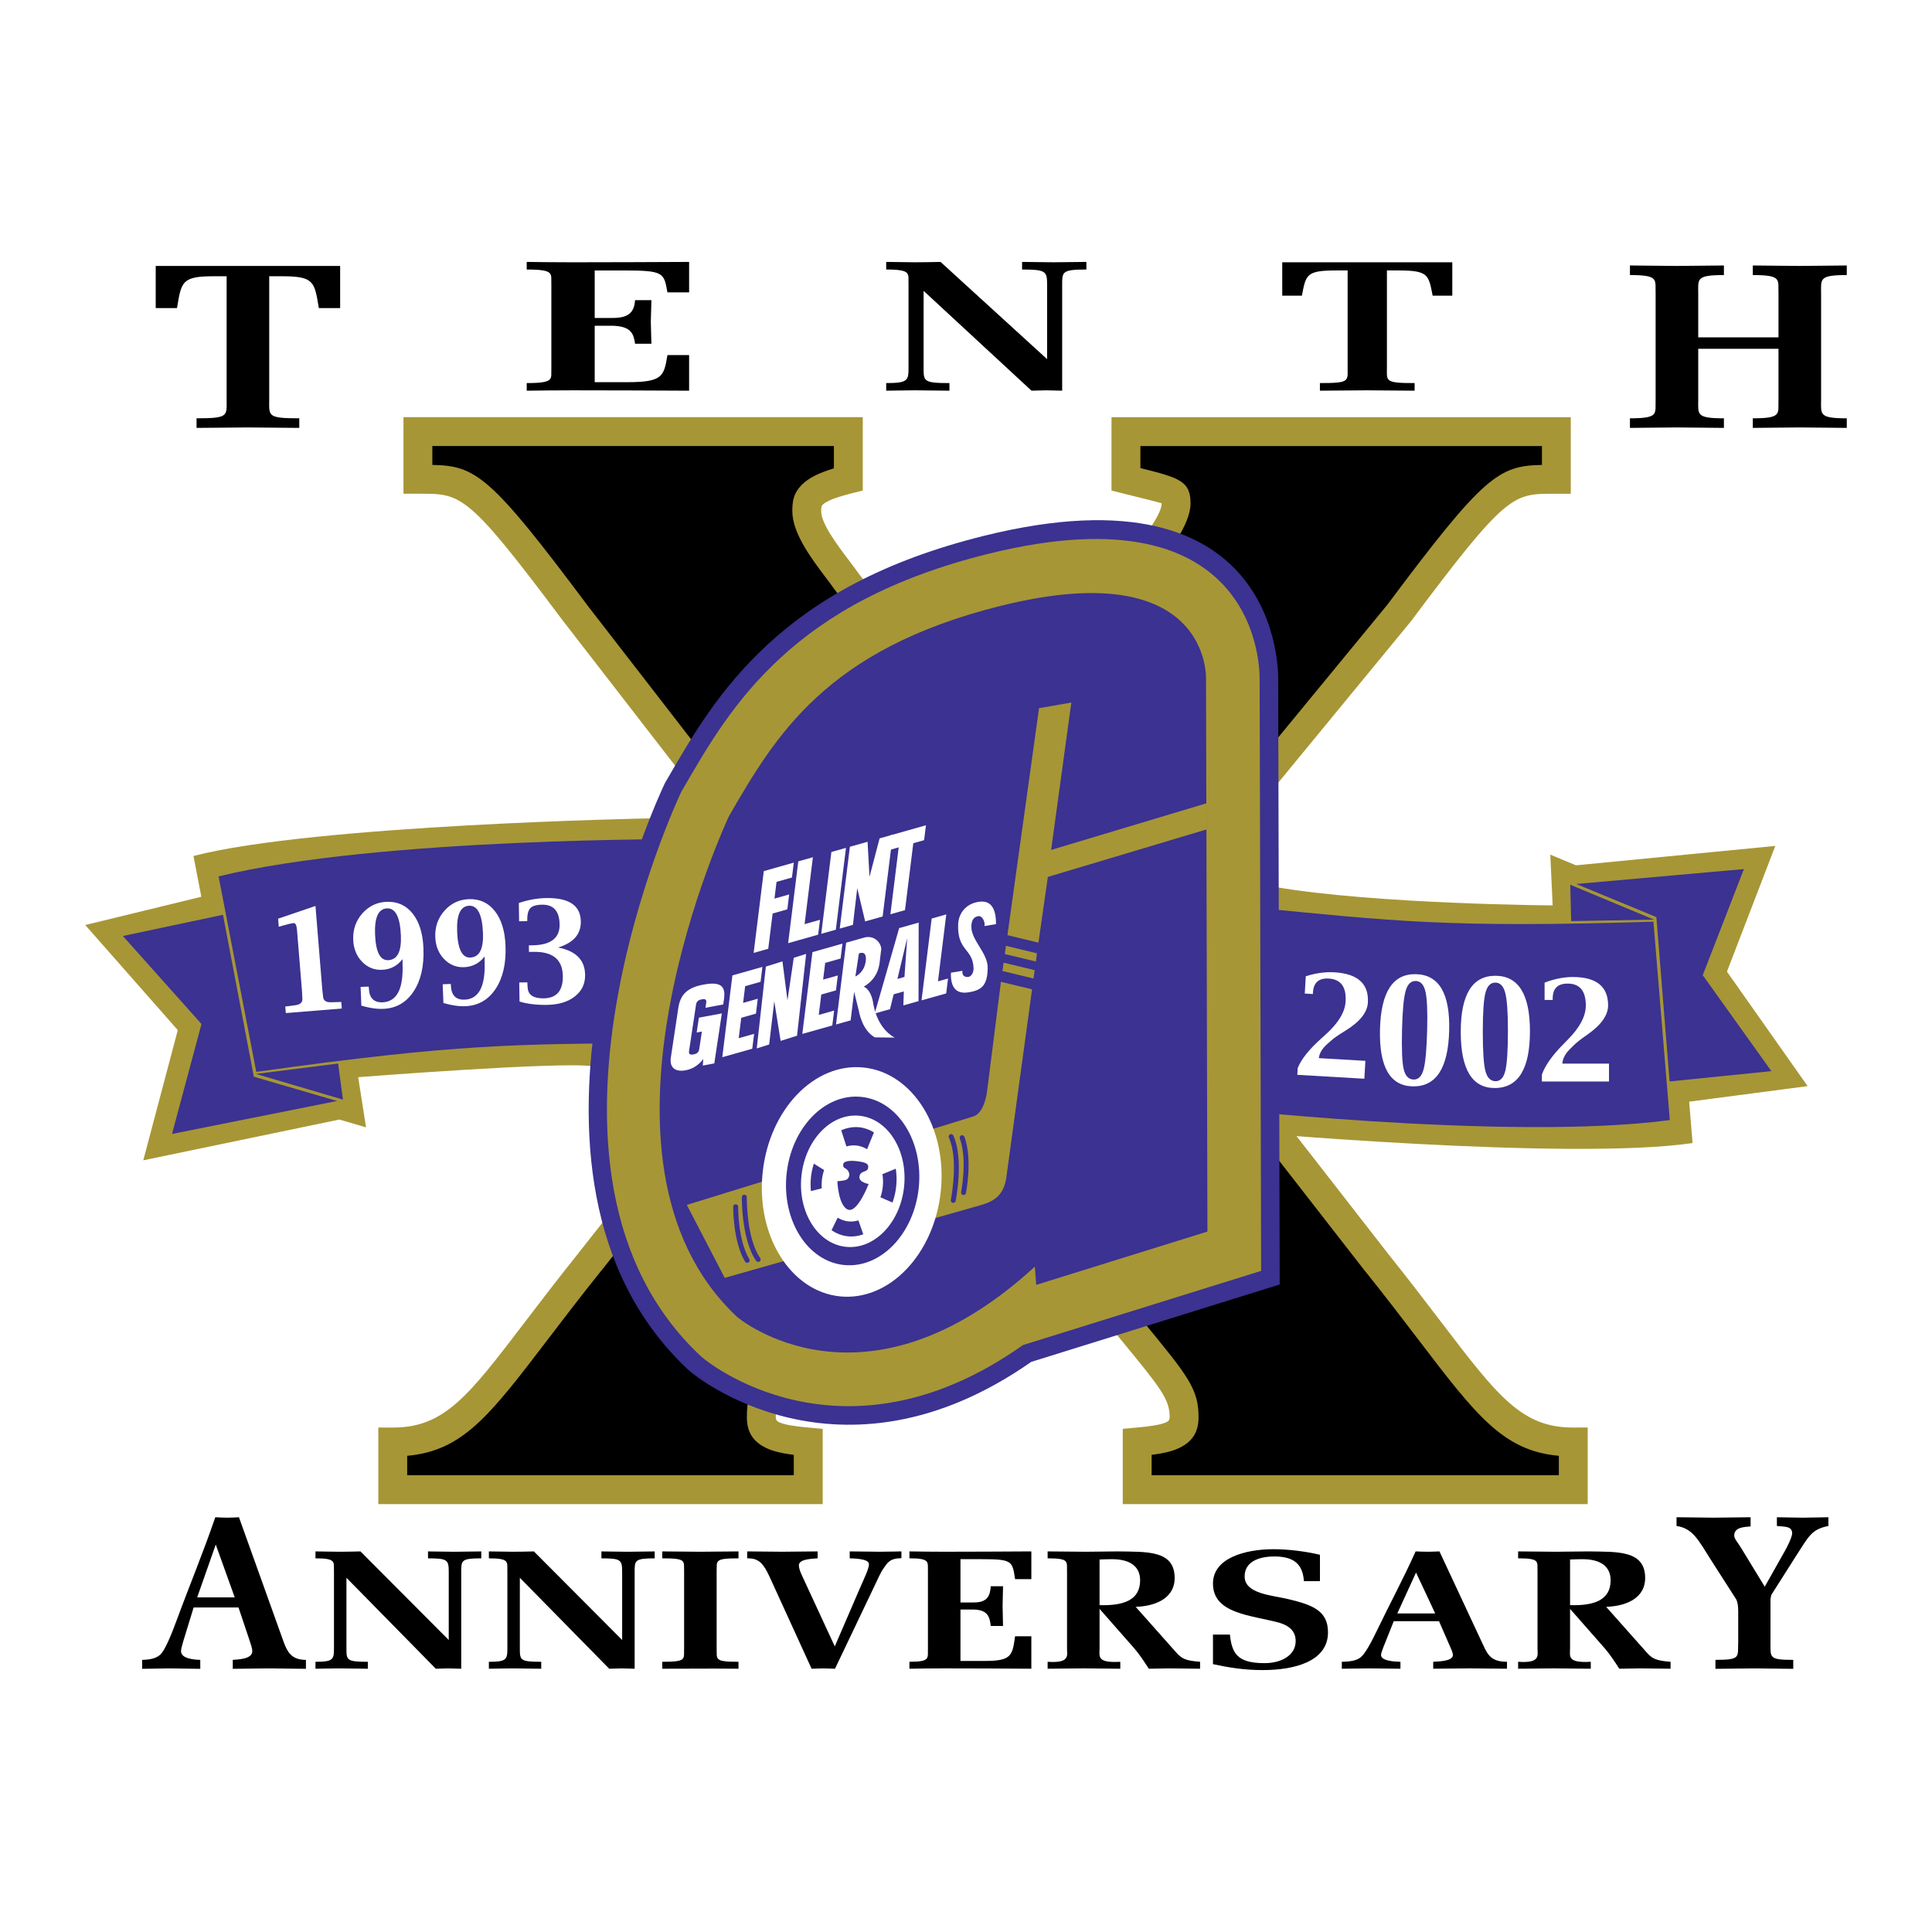 <?xml version="1.0" encoding="utf-8"?>
<!-- Generator: Adobe Illustrator 13.0.0, SVG Export Plug-In . SVG Version: 6.00 Build 14948)  -->
<!DOCTYPE svg PUBLIC "-//W3C//DTD SVG 1.0//EN" "http://www.w3.org/TR/2001/REC-SVG-20010904/DTD/svg10.dtd">
<svg version="1.0" id="Layer_1" xmlns="http://www.w3.org/2000/svg" xmlns:xlink="http://www.w3.org/1999/xlink" x="0px" y="0px"
	 width="192.756px" height="192.756px" viewBox="0 0 192.756 192.756" enable-background="new 0 0 192.756 192.756"
	 xml:space="preserve">
<g>
	<polygon fill-rule="evenodd" clip-rule="evenodd" fill="#FFFFFF" points="0,0 192.756,0 192.756,192.756 0,192.756 0,0 	"/>
	<path fill-rule="evenodd" clip-rule="evenodd" fill="#A79636" d="M65.005,81.646c0,0-33.65,0.626-45.702,3.756l0.783,4.069
		L8.504,92.289l9.234,10.486l-3.443,12.99l19.564-4.068l2.661,0.782l-0.783-5.009c0,0,20.033-1.565,23.32-1.096l18.468-10.33
		L65.005,81.646L65.005,81.646z"/>
	<path fill-rule="evenodd" clip-rule="evenodd" fill="#3B3291" d="M68.971,83.718c0,0-31.199-0.193-47.163,3.72l3.761,19.502
		c20.42-2.854,25.652-2.736,40.11-2.903l12.041-7.901L68.971,83.718L68.971,83.718z"/>
	<polygon fill-rule="evenodd" clip-rule="evenodd" fill="#3B3291" points="12.26,93.385 22.247,91.267 25.326,107.424 
		33.629,109.846 17.161,113.133 20.102,102.165 12.26,93.385 	"/>
	<polygon fill-rule="evenodd" clip-rule="evenodd" fill="#3B3291" points="25.533,107.147 34.217,109.707 33.733,106.109 
		25.533,107.147 	"/>
	<path fill-rule="evenodd" clip-rule="evenodd" fill="#A79636" d="M123.027,112.846c0,0,33.521,3.009,45.84,1.197l-0.338-4.129
		l11.818-1.552l-8.049-11.421l4.825-12.543l-19.889,1.935l-2.561-1.065l0.236,5.064c0,0-17.69-0.115-27.761-1.849l-15.016,8.697
		L123.027,112.846L123.027,112.846z"/>
	<path fill-rule="evenodd" clip-rule="evenodd" fill="#3B3291" d="M119.309,110.358c0,0,30.996,3.56,47.289,1.393l-1.635-19.794
		c-20.608,0.632-25.798-0.047-40.188-1.443l-12.823,6.557L119.309,110.358L119.309,110.358z"/>
	<polygon fill-rule="evenodd" clip-rule="evenodd" fill="#3B3291" points="176.731,106.868 166.574,107.896 165.257,91.501 
		157.264,88.197 173.99,86.707 169.883,97.293 176.731,106.868 	"/>
	<polygon fill-rule="evenodd" clip-rule="evenodd" fill="#3B3291" points="165.021,91.753 156.664,88.271 156.758,91.9 
		165.021,91.753 	"/>
	<path fill-rule="evenodd" clip-rule="evenodd" fill="#FFFFFF" d="M28.516,101.075l-0.054-0.653l1.003-0.129
		c0.498-0.069,0.732-0.29,0.702-0.662l-0.035-0.722l-0.498-6.102c-0.04-0.487-0.151-0.724-0.334-0.709
		c-0.198,0.016-0.55,0.096-1.054,0.239l-0.433,0.127l-0.066-0.807l3.727-1.271l0.682,8.361l0.083,0.716
		c0.03,0.372,0.3,0.549,0.808,0.531l1.002-0.028l0.053,0.654L28.516,101.075L28.516,101.075z"/>
	<path fill-rule="evenodd" clip-rule="evenodd" fill="#FFFFFF" d="M40.166,95.689c-0.532,0.682-1.215,1.038-2.052,1.071
		c-0.78,0.03-1.446-0.241-1.996-0.813c-0.551-0.573-0.844-1.302-0.878-2.187c-0.04-1.016,0.263-1.892,0.909-2.626
		s1.456-1.121,2.429-1.159c1.077-0.042,1.943,0.351,2.599,1.18s1.012,1.981,1.07,3.458c0.07,1.782-0.261,3.222-0.993,4.319
		s-1.739,1.672-3.023,1.722c-0.644,0.025-1.371-0.081-2.18-0.32l-0.073-1.869l0.809-0.031l0.013,0.159
		c0.038,0.973,0.494,1.442,1.367,1.408c1.428-0.057,2.092-1.337,1.995-3.842L40.166,95.689L40.166,95.689L40.166,95.689z
		 M39.998,93.37c-0.072-1.86-0.532-2.774-1.378-2.741c-0.867,0.034-1.267,0.9-1.2,2.598c0.068,1.745,0.503,2.602,1.306,2.57
		C39.635,95.762,40.06,94.953,39.998,93.37L39.998,93.37z"/>
	<path fill-rule="evenodd" clip-rule="evenodd" fill="#FFFFFF" d="M48.354,95.425c-0.531,0.682-1.215,1.038-2.051,1.071
		c-0.781,0.03-1.445-0.241-1.997-0.813c-0.551-0.573-0.843-1.301-0.878-2.187c-0.04-1.016,0.263-1.892,0.909-2.626
		c0.646-0.735,1.456-1.122,2.429-1.16c1.077-0.042,1.943,0.352,2.599,1.18c0.655,0.829,1.012,1.981,1.07,3.458
		c0.07,1.782-0.261,3.222-0.993,4.319c-0.731,1.099-1.739,1.672-3.023,1.722c-0.644,0.025-1.371-0.081-2.18-0.319l-0.073-1.869
		l0.809-0.032l0.012,0.16c0.038,0.973,0.494,1.441,1.367,1.407c1.427-0.056,2.092-1.336,1.995-3.842L48.354,95.425L48.354,95.425
		L48.354,95.425z M48.187,93.106c-0.073-1.86-0.532-2.774-1.378-2.741c-0.867,0.034-1.267,0.9-1.2,2.598
		c0.068,1.745,0.503,2.602,1.306,2.57C47.824,95.498,48.249,94.688,48.187,93.106L48.187,93.106z"/>
	<path fill-rule="evenodd" clip-rule="evenodd" fill="#FFFFFF" d="M51.834,99.927l-0.029-1.906l0.81-0.012l0.002,0.16l0.03,0.385
		c0.05,0.716,0.583,1.065,1.596,1.051c1.296-0.02,1.933-0.764,1.911-2.231c-0.025-1.634-0.996-2.437-2.913-2.408l-0.466,0.007
		l-0.01-0.655l0.359-0.005c1.826-0.028,2.729-0.72,2.708-2.078c-0.021-1.333-0.602-1.991-1.746-1.974
		c-0.583,0.008-0.98,0.128-1.188,0.358c-0.208,0.229-0.308,0.658-0.298,1.285l-0.81,0.012l-0.027-1.823
		c0.923-0.315,1.838-0.48,2.746-0.494c2.27-0.034,3.417,0.746,3.44,2.34c0.019,1.265-0.739,2.129-2.273,2.594
		c1.778,0.334,2.678,1.243,2.701,2.727c0.013,0.889-0.327,1.605-1.021,2.151c-0.693,0.547-1.624,0.828-2.792,0.846
		C53.511,100.271,52.601,100.161,51.834,99.927L51.834,99.927z"/>
	<path fill-rule="evenodd" clip-rule="evenodd" fill="#FFFFFF" d="M153.834,107.903v-0.679c0.303-0.902,1.039-1.941,2.21-3.118
		l0.358-0.363c1.211-1.217,1.815-2.357,1.815-3.422c0-1.459-0.604-2.188-1.813-2.188c-0.994,0-1.49,0.489-1.49,1.466v0.167h-0.81
		v-1.729c0.978-0.373,1.915-0.56,2.813-0.56c2.35,0,3.524,0.942,3.524,2.828c0,0.986-0.697,1.964-2.092,2.936
		c-0.636,0.437-1.096,0.801-1.382,1.092l-0.363,0.363c-0.453,0.454-0.695,0.927-0.728,1.42h4.654v1.787H153.834L153.834,107.903z"/>
	<path fill-rule="evenodd" clip-rule="evenodd" fill="#FFFFFF" d="M129.433,107.236l0.04-0.678c0.354-0.884,1.15-1.878,2.388-2.983
		l0.379-0.343c1.279-1.144,1.95-2.247,2.012-3.311c0.085-1.456-0.476-2.22-1.683-2.29c-0.992-0.058-1.517,0.401-1.573,1.377
		l-0.01,0.166l-0.809-0.047l0.101-1.726c0.998-0.315,1.945-0.447,2.842-0.395c2.346,0.137,3.463,1.146,3.354,3.028
		c-0.058,0.984-0.811,1.921-2.259,2.809c-0.66,0.399-1.142,0.736-1.443,1.009l-0.384,0.343c-0.479,0.426-0.748,0.885-0.809,1.375
		l4.646,0.271l-0.104,1.784L129.433,107.236L129.433,107.236z"/>
	<path fill-rule="evenodd" clip-rule="evenodd" fill="#FFFFFF" d="M149.126,108.552c-2.258,0-3.387-1.866-3.387-5.602
		c0-3.73,1.149-5.596,3.449-5.596c2.303,0,3.455,1.843,3.455,5.527C152.644,106.662,151.471,108.552,149.126,108.552
		L149.126,108.552L149.126,108.552z M149.217,107.871c0.485,0,0.812-0.359,0.979-1.077c0.166-0.719,0.25-2.045,0.25-3.979
		c0-1.829-0.09-3.082-0.269-3.762c-0.179-0.678-0.51-1.018-0.991-1.018c-0.482,0-0.812,0.343-0.985,1.027
		c-0.175,0.686-0.263,1.976-0.263,3.871c0,1.972,0.09,3.287,0.269,3.947C148.385,107.541,148.722,107.871,149.217,107.871
		L149.217,107.871z"/>
	<path fill-rule="evenodd" clip-rule="evenodd" fill="#FFFFFF" d="M140.93,108.386c-2.257-0.056-3.339-1.949-3.248-5.684
		c0.092-3.729,1.287-5.565,3.586-5.509c2.302,0.057,3.408,1.927,3.317,5.609C144.492,106.583,143.274,108.443,140.93,108.386
		L140.93,108.386L140.93,108.386z M141.037,107.707c0.486,0.012,0.821-0.339,1.005-1.053c0.185-0.714,0.3-2.038,0.348-3.971
		c0.045-1.829-0.014-3.084-0.176-3.768c-0.162-0.683-0.484-1.03-0.966-1.042c-0.483-0.012-0.819,0.323-1.011,1.003
		c-0.191,0.681-0.311,1.969-0.356,3.864c-0.049,1.971,0.008,3.288,0.171,3.951C140.214,107.356,140.543,107.695,141.037,107.707
		L141.037,107.707z"/>
	<path fill-rule="evenodd" clip-rule="evenodd" d="M137.263,125.852l-24.731-31.777l27.061-32.913
		c10.159-13.595,10.757-13.341,15.688-13.341v-4.759h-42.943v4.759c3.949,0.992,5.003,1.158,5.003,2.403
		c0,2.163-3.632,6.071-4.838,7.802L98.38,75.892L84.474,58.025c-1.207-1.731-3.984-4.859-3.984-7.022
		c0-1.245,0.199-2.19,4.148-3.182v-4.759H41.695v4.759c4.932,0,5.529-0.253,15.688,13.341l26.044,33.646l-24.537,31.043
		c-10.259,12.799-12.337,18.028-19.705,18.015v4.76h41.452v-4.76c-3.167-0.288-4.681-0.684-4.681-2.477
		c0-2.74,0.983-3.934,7.457-11.902l13.833-16.824l13.023,16.824c6.474,7.969,7.869,9.162,7.869,11.902
		c0,1.793-1.515,2.188-4.682,2.477v4.76h43.509v-4.76C149.6,143.88,147.521,138.65,137.263,125.852L137.263,125.852z"/>
	<path fill="#A79636" d="M136.126,126.735l-24.731-31.778l-0.703-0.904l0.731-0.89l27.019-32.86l-0.002-0.001
		c9.591-12.835,11.071-13.84,15.401-13.915v-1.885h-40.063V46.7c3.91,0.976,5.003,1.301,5.003,3.523v0.001
		c-0.002,2.147-2.297,5.042-3.967,7.148c-0.455,0.574-0.857,1.081-1.131,1.473l-0.05,0.073L99.51,76.786l-1.138,1.439l-1.129-1.451
		L83.338,58.908l-0.043-0.059l-0.002,0.001c-0.289-0.414-0.555-0.765-0.846-1.15c-1.454-1.92-3.396-4.488-3.396-6.698
		c0-0.962,0.087-1.819,1.043-2.727c0.591-0.562,1.536-1.072,3.105-1.549v-2.226H43.135v1.885c4.33,0.075,5.811,1.08,15.401,13.915
		l-0.002,0.002l26.029,33.627l0.69,0.892l-0.696,0.88l-24.537,31.043l-0.011,0.006c-2.088,2.604-3.852,4.917-5.386,6.929
		c-5.757,7.546-8.453,11.079-13.998,11.566v1.938h38.572v-2.03c-1.107-0.143-1.995-0.336-2.69-0.658
		c-1.337-0.62-1.991-1.563-1.991-3.107c0-3.229,1.016-4.478,7.668-12.666c0.038-0.047,0.077-0.095,0.115-0.142l0.006-0.006
		l13.834-16.825l1.142-1.389l1.102,1.423l13.02,16.82c1.089,1.34,1.912,2.342,2.634,3.22c4.482,5.453,5.542,6.741,5.542,9.564
		c0,1.544-0.653,2.487-1.991,3.107c-0.695,0.322-1.583,0.516-2.69,0.658v2.03h40.63v-1.938c-5.545-0.487-8.241-4.021-13.998-11.566
		c-1.534-2.012-3.299-4.324-5.386-6.929L136.126,126.735L136.126,126.735z M114.37,94.096l24.028,30.873l-0.002,0.002
		c2.125,2.652,3.885,4.959,5.417,6.967c5.623,7.371,8.009,10.498,13.153,10.489l1.44-0.003v1.442v4.76v1.439h-1.44h-43.509h-1.439
		v-1.439v-4.76v-1.31l1.31-0.119c1.428-0.13,2.459-0.273,3.057-0.55c0.211-0.099,0.314-0.25,0.314-0.498
		c0-1.808-0.932-2.942-4.878-7.742c-0.82-0.998-1.755-2.136-2.664-3.255l-0.022-0.028l-11.922-15.401l-12.687,15.43h0.001
		c-0.039,0.048-0.077,0.096-0.116,0.143c-6.086,7.492-7.015,8.635-7.015,10.854c0,0.248,0.104,0.399,0.315,0.498
		c0.597,0.276,1.629,0.42,3.056,0.55l1.311,0.119v1.31v4.76v1.439h-1.439H39.186h-1.44v-1.439v-4.76v-1.442l1.44,0.003
		c5.145,0.009,7.53-3.118,13.154-10.489c1.533-2.011,3.295-4.32,5.424-6.977l-0.004-0.003l23.841-30.164L56.247,62.04l-0.017-0.017
		c-9.54-12.767-10.198-12.766-14.269-12.763l-0.266,0l-1.44,0v-1.44v-4.759v-1.44h1.44h42.943h1.44v1.44v4.759v1.121l-1.091,0.274
		c-1.707,0.428-2.544,0.791-2.914,1.142c-0.131,0.125-0.143,0.363-0.143,0.646c0,1.25,1.608,3.375,2.811,4.966
		c0.375,0.495,0.719,0.949,0.913,1.229l0.004,0.007l12.728,16.354l12.984-16.428h0.001c0.297-0.418,0.719-0.95,1.192-1.547
		c1.404-1.771,3.335-4.207,3.336-5.359v-0.001c0-0.034-0.672-0.202-3.102-0.807c-0.601-0.149,0.05,0.015-0.811-0.201l-1.091-0.274
		v-1.121v-4.759v-1.44h1.439h42.943h1.439v1.44v4.759v1.44l-1.439,0l-0.266,0c-4.071-0.003-4.729-0.004-14.27,12.763l-0.045,0.051
		L114.37,94.096L114.37,94.096z"/>
	<path fill="#3B3291" d="M113.252,117.593l-0.127-49.877v-0.141c0-0.009,0.184-3.068-11.524-0.165
		c-7.392,1.833-12.033,4.474-15.26,7.447c-3.129,2.884-5.229,6.431-7.214,9.858c-1.336,2.952-12.966,29.711-0.78,41.328
		c1.356,0.964,8.801,5.354,20.033-4.957l10.929-10.032l0.583,7.585L113.252,117.593L113.252,117.593z M127.524,67.839l0.14,55.034
		l0.013,5.281l-5.075,1.581l-17.079,5.319l-2.637,0.821c-19.209,13.432-33.829,1.115-33.875,1.077l-0.337-0.281
		c-20.792-19.418-2.523-58.134-2.471-58.247l0.132-0.285l0.177-0.306c2.58-4.455,5.277-9.106,10.1-13.552
		c4.823-4.446,11.452-8.315,21.559-10.822C127.895,46.09,127.541,67.186,127.524,67.839L127.524,67.839z"/>
	<path fill="#A79636" d="M115.106,118.95l-0.13-51.235v-0.104c0-0.015,0.262-5.486-13.816-1.995
		c-7.741,1.92-12.639,4.718-16.07,7.881c-3.357,3.095-5.542,6.804-7.61,10.376c-1.215,2.67-13.659,30.991-0.348,43.564
		c1.333,0.984,9.967,6.514,22.5-4.992l8.118-7.452l0.47,6.103L115.106,118.95L115.106,118.95z M125.673,67.809l0.14,55.064
		l0.01,3.924l-3.771,1.174l-17.079,5.319l-2.913,0.907c-18.183,12.875-31.834,1.366-31.878,1.331l-0.25-0.209
		c-19.802-18.492-2.102-56.012-2.052-56.12l0.099-0.211l0.131-0.228c2.51-4.335,5.134-8.861,9.752-13.118
		c4.618-4.256,10.991-7.968,20.75-10.388C126.094,48.439,125.686,67.354,125.673,67.809L125.673,67.809z"/>
	<path fill-rule="evenodd" clip-rule="evenodd" fill="#3B3291" d="M120.465,122.873l-0.14-55.158c0,0,0.488-12.47-20.44-7.28
		c-17.499,4.34-22.539,13.02-27.159,20.999c0,0-16.1,34.159,0.84,49.979c0,0,12.6,10.64,29.679-5.04l0.14,1.819L120.465,122.873
		L120.465,122.873z"/>
	<polygon fill-rule="evenodd" clip-rule="evenodd" fill="#A79636" points="100.015,96.877 103.116,97.627 103.229,96.794 
		100.131,96.045 100.015,96.877 	"/>
	<path fill-rule="evenodd" clip-rule="evenodd" fill="#A79636" d="M98.479,108.883c0,0-0.237,2.199-1.395,2.511l-28.559,8.82
		l3.78,7.279l25.619-7.279c1.353-0.395,2.183-1.031,2.459-2.605l2.584-18.902l-3.103-0.751L98.479,108.883L98.479,108.883z"/>
	<polygon fill-rule="evenodd" clip-rule="evenodd" fill="#A79636" points="100.251,95.184 103.348,95.932 103.46,95.114 
		100.364,94.365 100.251,95.184 	"/>
	<polygon fill-rule="evenodd" clip-rule="evenodd" fill="#A79636" points="120.362,82.757 120.355,80.151 104.872,84.796 
		106.885,70.095 103.665,70.655 100.513,93.301 103.606,94.048 104.545,87.49 120.362,82.757 	"/>
	<path fill-rule="evenodd" clip-rule="evenodd" fill="#FFFFFF" d="M93.863,118.847c-0.656,6.305-5.167,11.002-10.075,10.491
		c-4.909-0.511-8.356-6.036-7.7-12.341c0.656-6.305,5.167-11.002,10.076-10.491S94.52,112.542,93.863,118.847L93.863,118.847z"/>
	<path fill-rule="evenodd" clip-rule="evenodd" fill="#3B3291" d="M91.663,118.509c-0.482,4.631-3.825,8.078-7.466,7.699
		c-3.641-0.378-6.203-4.44-5.721-9.071c0.482-4.631,3.825-8.079,7.466-7.7C89.583,109.815,92.145,113.878,91.663,118.509
		L91.663,118.509z"/>
	<path fill-rule="evenodd" clip-rule="evenodd" fill="#FFFFFF" d="M90.202,118.392c-0.375,3.61-2.973,6.299-5.802,6.005
		c-2.828-0.294-4.816-3.46-4.441-7.071s2.974-6.301,5.802-6.006C88.589,111.612,90.577,114.78,90.202,118.392L90.202,118.392z"/>
	<path fill="#3B3291" d="M74.013,119.434c0.001-0.136,0.113-0.245,0.249-0.244c0.136,0.001,0.246,0.112,0.245,0.249
		c0,0.011-0.046,4.131,1.341,6.075c0.079,0.11,0.053,0.264-0.058,0.343c-0.111,0.078-0.265,0.053-0.344-0.058
		C73.965,123.723,74.013,119.446,74.013,119.434L74.013,119.434z"/>
	<path fill="#3B3291" d="M73.152,120.39c0.002-0.136,0.114-0.245,0.25-0.244c0.136,0.002,0.246,0.113,0.244,0.25
		c0,0.01-0.047,3.28,1.113,5.229c0.07,0.117,0.031,0.269-0.086,0.338c-0.117,0.07-0.269,0.032-0.338-0.085
		C73.103,123.809,73.152,120.399,73.152,120.39L73.152,120.39z"/>
	<path fill="#3B3291" d="M95.35,119.812c-0.026,0.134-0.156,0.221-0.289,0.195c-0.134-0.026-0.221-0.156-0.195-0.289
		c0.002-0.012,0.808-4.053-0.198-6.219c-0.057-0.123-0.003-0.27,0.12-0.327c0.124-0.057,0.27-0.003,0.327,0.121
		C96.189,115.605,95.352,119.8,95.35,119.812L95.35,119.812z"/>
	<path fill="#3B3291" d="M96.373,119.031c-0.026,0.133-0.156,0.221-0.29,0.194c-0.134-0.026-0.221-0.156-0.194-0.289
		c0.002-0.01,0.651-3.218-0.129-5.347c-0.047-0.128,0.019-0.27,0.146-0.316c0.127-0.047,0.269,0.019,0.316,0.146
		C97.051,115.682,96.375,119.021,96.373,119.031L96.373,119.031z"/>
	<path fill-rule="evenodd" clip-rule="evenodd" fill="#3B3291" d="M81.997,117.757c0.037-0.359,0.116-0.7,0.225-1.021l-1.027-0.636
		c-0.137,0.433-0.238,0.889-0.288,1.366c-0.049,0.47-0.044,0.928-0.002,1.371l1.078-0.276
		C81.965,118.299,81.968,118.03,81.997,117.757L81.997,117.757z"/>
	<path fill-rule="evenodd" clip-rule="evenodd" fill="#3B3291" d="M85.431,114.285c0.39,0.041,0.751,0.175,1.077,0.377l0.685-1.682
		c-0.444-0.275-0.936-0.457-1.465-0.512c-0.624-0.065-1.232,0.05-1.797,0.302l0.517,1.612
		C84.763,114.288,85.094,114.251,85.431,114.285L85.431,114.285z"/>
	<path fill-rule="evenodd" clip-rule="evenodd" fill="#3B3291" d="M88.038,117.146c0.066,0.396,0.083,0.814,0.039,1.244
		c-0.039,0.375-0.122,0.731-0.239,1.064l1.206,0.526c0.184-0.507,0.312-1.054,0.372-1.629c0.062-0.604,0.043-1.192-0.043-1.751
		L88.038,117.146L88.038,117.146z"/>
	<path fill-rule="evenodd" clip-rule="evenodd" fill="#3B3291" d="M84.642,121.86c-0.387-0.04-0.746-0.172-1.069-0.371l-0.608,1.246
		c0.485,0.336,1.035,0.552,1.629,0.613c0.528,0.056,1.045-0.021,1.535-0.198l-0.484-1.393
		C85.323,121.856,84.986,121.896,84.642,121.86L84.642,121.86z"/>
	<path fill-rule="evenodd" clip-rule="evenodd" fill="#3B3291" d="M83.542,117.856c0,0,0.095,2.44,1.052,2.823
		s2.068-2.551,2.068-2.551s-0.969-0.168-0.919-0.702c0.061-0.664,0.765-0.431,0.861-0.861s-0.137-0.599-1.148-0.718
		c-1.108-0.132-1.299,0.203-1.299,0.203s-0.14,0.373,0.149,0.504c0.265,0.12,0.511,0.481,0.411,0.786
		C84.584,117.742,84.404,117.766,83.542,117.856L83.542,117.856z"/>
	<polygon fill-rule="evenodd" clip-rule="evenodd" fill="#FFFFFF" points="76.204,86.91 79.197,86.064 79.012,87.55 77.476,87.984 
		77.269,89.653 78.735,89.239 78.551,90.725 77.085,91.14 76.648,94.66 75.191,95.072 76.204,86.91 	"/>
	<polygon fill-rule="evenodd" clip-rule="evenodd" fill="#FFFFFF" points="78.633,94.099 79.646,85.938 81.102,85.526 
		80.274,92.202 81.811,91.768 81.626,93.253 78.633,94.099 	"/>
	<polygon fill-rule="evenodd" clip-rule="evenodd" fill="#FFFFFF" points="81.936,93.166 82.947,85.004 84.404,84.592 
		83.392,92.755 81.936,93.166 	"/>
	<polygon fill-rule="evenodd" clip-rule="evenodd" fill="#FFFFFF" points="87.758,83.645 89.074,83.273 88.062,91.435 
		86.317,91.928 85.527,88.609 85.527,88.609 85.097,92.273 83.781,92.645 84.793,84.482 86.557,83.984 86.75,87.48 86.75,87.48 
		87.758,83.645 	"/>
	<polygon fill-rule="evenodd" clip-rule="evenodd" fill="#FFFFFF" points="89.664,84.54 88.586,84.845 88.771,83.358 92.382,82.338 
		92.197,83.824 91.12,84.128 90.292,90.804 88.836,91.216 89.664,84.54 	"/>
	<path fill-rule="evenodd" clip-rule="evenodd" fill="#FFFFFF" d="M71.265,106.097l-1.15,0.214l0.055-0.656
		c-0.439,0.567-0.999,0.985-1.762,1.127c-1.029,0.19-1.633-0.252-1.476-1.289l0.744-4.934c0.203-1.345,0.907-2.029,2.517-2.327
		c1.708-0.315,2.239,0.14,2.036,1.484l-0.075,0.501l-1.769,0.327l0.074-0.489c0.048-0.319-0.078-0.418-0.441-0.351
		c-0.363,0.067-0.527,0.22-0.575,0.538l-0.695,4.604c-0.048,0.32,0.078,0.418,0.441,0.351s0.528-0.219,0.576-0.538l0.263-1.743
		l-0.521,0.096l0.223-1.481l2.289-0.423L71.265,106.097L71.265,106.097z"/>
	<polygon fill-rule="evenodd" clip-rule="evenodd" fill="#FFFFFF" points="73.073,97.315 76.065,96.469 75.881,97.955 74.345,98.39 
		74.138,100.059 75.604,99.644 75.42,101.13 73.954,101.545 73.701,103.58 75.238,103.146 75.054,104.631 72.061,105.478 
		73.073,97.315 	"/>
	<polygon fill-rule="evenodd" clip-rule="evenodd" fill="#FFFFFF" points="79.194,95.56 80.429,95.17 79.521,103.333 
		77.883,103.849 77.249,99.897 77.249,99.897 76.738,104.209 75.502,104.599 76.41,96.437 78.066,95.915 78.566,99.804 
		78.566,99.804 79.194,95.56 	"/>
	<polygon fill-rule="evenodd" clip-rule="evenodd" fill="#FFFFFF" points="81.058,94.993 84.051,94.147 83.866,95.633 82.33,96.067 
		82.123,97.736 83.59,97.322 83.405,98.809 81.939,99.223 81.687,101.258 83.223,100.823 83.039,102.31 80.046,103.155 
		81.058,94.993 	"/>
	<path fill-rule="evenodd" clip-rule="evenodd" fill="#FFFFFF" d="M83.409,102.214l1.012-8.162l1.866-0.527
		c1.015-0.225,1.611,0.591,1.639,1.147l-0.121,0.972c-0.061,0.492-0.08,1.889-1.631,2.798c0,0,0.658,0.173,0.925,1.521
		c0,0,0.251,2.523,2.164,3.559l-1.974-0.023c-1.303-0.698-1.601-2.643-1.601-2.643c-0.141-0.548-0.47-1.896-0.47-1.896l-0.351,2.843
		L83.409,102.214L83.409,102.214L83.409,102.214z M85.342,97.424c0,0,0.972-0.408,1.046-1.688c0.056-0.971-0.695-0.609-0.695-0.609
		L85.342,97.424L85.342,97.424z"/>
	<path fill-rule="evenodd" clip-rule="evenodd" fill="#FFFFFF" d="M87.269,101.114l2.441-8.518l1.946-0.548l-0.013,7.835
		l-1.515,0.426l0.046-1.395L89.161,99.2l-0.367,1.485L87.269,101.114L87.269,101.114L87.269,101.114z M89.535,97.669l0.702-0.198
		l0.27-3.783l-0.02,0.006L89.535,97.669L89.535,97.669z"/>
	<polygon fill-rule="evenodd" clip-rule="evenodd" fill="#FFFFFF" points="91.941,99.805 92.954,91.643 94.41,91.231 93.583,97.906 
		94.585,97.629 94.401,99.115 91.941,99.805 	"/>
	<path fill-rule="evenodd" clip-rule="evenodd" fill="#FFFFFF" d="M98.229,92.391c0.062-0.479-0.251-1.05-0.627-0.988
		c-0.559,0.093-0.684,0.557-0.689,1.051c-0.016,1.348,1.646,2.633,1.63,4.107c-0.019,1.751-0.595,2.253-1.968,2.45
		c-1.278,0.183-1.747-0.616-1.7-1.965l1.144-0.188c-0.06,0.479,0.246,0.651,0.58,0.611c0.289-0.034,0.553-0.4,0.533-0.894
		c-0.078-1.976-1.649-1.677-1.536-4.374c0.047-1.129,0.828-2.104,2.179-2.242c1.223-0.125,1.6,0.894,1.6,2.242L98.229,92.391
		L98.229,92.391z"/>
	<path fill-rule="evenodd" clip-rule="evenodd" d="M19.319,160.375l-1.036,3.378c-0.155,0.545-0.199,0.719-0.221,0.937
		c-0.044,0.807,1.301,0.894,1.919,0.916v0.893c-1.015-0.021-2.029-0.021-3.043-0.043c-0.927,0.021-1.831,0.021-2.757,0.043v-0.893
		c1.169-0.022,1.566-0.306,1.831-0.545c0.419-0.393,1.015-1.766,1.654-3.509c1.257-3.421,2.624-6.689,3.815-10.177
		c0.397,0.022,0.794,0.044,1.191,0.044s0.772-0.021,1.169-0.044l4.124,11.506c0.573,1.548,0.772,2.725,2.558,2.725v0.893
		c-1.168-0.021-2.426-0.021-3.683-0.043c-1.257,0.021-2.514,0.021-3.616,0.043v-0.893c0.507-0.044,1.853-0.065,1.94-0.785
		c0.044-0.326-0.177-0.871-0.265-1.154l-1.103-3.291H19.319L19.319,160.375L19.319,160.375z M23.421,159.373l-1.896-5.273
		l-1.853,5.273H23.421L23.421,159.373z"/>
	<path fill-rule="evenodd" clip-rule="evenodd" d="M33.32,156.841c-0.044-0.979,0.311-1.366-1.846-1.366v-0.691
		c0.801,0.017,1.579,0.017,2.379,0.034c0.711,0,1.401-0.018,2.112-0.034l8.806,8.838v-6.78c0-1.215-0.111-1.366-2.068-1.366v-0.691
		c0.756,0.017,1.668,0.017,2.602,0.034c0.912-0.018,1.801-0.018,2.713-0.034v0.691c-2.001,0-2.001,0.202-2.001,1.366v9.648
		c-0.445-0.018-0.868-0.018-1.312-0.034c-0.4,0.017-0.823,0.017-1.223,0.034l-8.917-9.075v7.017c0,1.198,0,1.366,2.135,1.366v0.692
		c-1.045-0.018-1.935-0.018-2.846-0.034c-0.934,0.017-1.846,0.017-2.379,0.034v-0.692c1.779,0,1.846-0.235,1.846-1.366V156.841
		L33.32,156.841z"/>
	<path fill-rule="evenodd" clip-rule="evenodd" d="M50.621,156.841c-0.044-0.979,0.311-1.366-1.846-1.366v-0.691
		c0.8,0.017,1.579,0.017,2.379,0.034c0.711,0,1.401-0.018,2.112-0.034l8.806,8.838v-6.78c0-1.215-0.111-1.366-2.068-1.366v-0.691
		c0.756,0.017,1.667,0.017,2.602,0.034c0.912-0.018,1.801-0.018,2.713-0.034v0.691c-2.001,0-2.001,0.202-2.001,1.366l0,9.648
		c-0.445-0.018-0.867-0.018-1.312-0.034c-0.401,0.017-0.823,0.017-1.224,0.034l-8.917-9.075v7.017c0,1.198,0,1.366,2.135,1.366
		l0,0.692c-1.044-0.018-1.934-0.018-2.846-0.034c-0.934,0.017-1.846,0.017-2.379,0.034v-0.692c1.779,0,1.846-0.235,1.846-1.366
		V156.841L50.621,156.841z"/>
	<path fill-rule="evenodd" clip-rule="evenodd" d="M71.5,164.431c0.045,1.113-0.311,1.366,2.179,1.366v0.692
		c-1.267-0.018-2.535-0.018-7.604,0v-0.692c2.49,0,2.135-0.253,2.179-1.366v-7.59c-0.044-1.113,0.312-1.366-2.179-1.366v-0.691
		c1.268,0.017,2.535,0.017,3.802,0.034c1.267-0.018,2.535-0.018,3.802-0.034v0.691c-2.49,0-2.134,0.253-2.179,1.366V164.431
		L71.5,164.431z"/>
	<path fill-rule="evenodd" clip-rule="evenodd" d="M76.904,157.583c-0.267-0.557-0.689-1.619-1.379-1.923
		c-0.289-0.169-0.667-0.186-0.978-0.186v-0.691c0.978,0.017,2.223,0.017,3.469,0.034c1.245-0.018,2.468-0.018,3.558-0.034v0.691
		c-0.578,0.051-1.868,0.067-1.868,0.691c0,0.354,0.178,0.742,0.333,1.08l3.247,7.017l2.491-5.77
		c0.444-1.028,0.979-2.091,0.912-2.495c-0.089-0.489-1.49-0.507-1.913-0.523v-0.691c1.023,0.017,2.023,0.017,3.024,0.034
		c0.912-0.018,1.801-0.018,2.135-0.034v0.675c-1.201,0.017-1.4,0.489-1.757,0.978c-0.355,0.489-0.623,1.181-1.112,2.176
		l-3.758,7.878c-0.4-0.018-0.778-0.018-1.179-0.034c-0.378,0.017-0.778,0.017-1.156,0.034L76.904,157.583L76.904,157.583z"/>
	<path fill-rule="evenodd" clip-rule="evenodd" d="M92.581,156.857c-0.044-0.995,0.312-1.383-1.846-1.383v-0.691
		c0.934,0.017,2.202,0.034,3.469,0.034c2.891,0,5.804-0.018,8.694-0.034v2.766h-1.623c-0.267-1.788-0.267-1.99-3.269-1.99h-2.18
		v4.318h1.356c1.334,0,1.601-0.675,1.668-1.619h1.223c-0.022,0.657-0.022,1.315-0.044,1.974c0.021,0.674,0.021,1.332,0.044,1.99
		h-1.223c-0.111-0.911-0.289-1.586-1.668-1.637h-1.356v5.128h2.469c2.646,0,2.713-0.557,2.979-2.463h1.623v3.239
		c-2.891-0.018-5.804-0.034-8.694-0.034c-1.268,0-2.535,0.017-3.469,0.034v-0.692c2.157,0,1.801-0.388,1.846-1.366V156.857
		L92.581,156.857z"/>
	<path fill-rule="evenodd" clip-rule="evenodd" d="M117.308,164.819c0.601,0.674,0.934,0.86,2.424,0.978v0.692
		c-1.09-0.018-2.067-0.018-3.024-0.034c-0.667,0.017-1.355,0.017-2.09,0.034c-0.467-0.709-0.912-1.417-1.49-2.075l-3.424-3.896
		v3.913c0,0.827-0.312,1.501,2.067,1.366v0.692c-1.156-0.018-2.424-0.018-3.691-0.034c-1.268,0.017-2.534,0.017-3.558,0.034v-0.692
		c2.335,0.169,1.913-0.708,1.935-1.366v-7.59c-0.044-1.029,0.312-1.366-1.935-1.366v-0.691c1.023,0.017,2.29,0.017,3.78,0.034
		c1.067-0.018,2.157-0.018,3.225-0.034c2.868,0.051,5.67-0.152,5.67,2.665c0,1.821-1.601,2.783-3.891,2.867L117.308,164.819
		L117.308,164.819L117.308,164.819z M109.703,160.146c2.356,0.067,4.047-0.472,4.047-2.479c0-1.399-1.023-2.108-2.824-2.108
		c-0.4,0-0.801,0.017-1.223,0.034V160.146L109.703,160.146z"/>
	<path fill-rule="evenodd" clip-rule="evenodd" d="M131.694,157.752h-1.601c-0.111-1.468-0.756-2.463-2.936-2.463
		c-1.712,0-2.979,0.607-2.979,1.99c0,1.754,2.735,1.872,4.402,2.277c2.402,0.573,3.914,1.163,3.914,3.306
		c0,2.867-3.269,3.762-6.516,3.762c-1.801,0-3.313-0.236-4.959-0.591v-2.951h1.69c0.2,1.872,0.733,2.85,3.446,2.85
		c1.757,0,3.113-0.826,3.113-2.192c0-0.894-0.489-1.484-1.623-1.839c-2.891-0.775-6.627-0.894-6.627-3.913
		c0-2.529,3.181-3.424,6.049-3.424c1.334,0,3.069,0.186,4.625,0.557V157.752L131.694,157.752z"/>
	<path fill-rule="evenodd" clip-rule="evenodd" d="M139.055,161.749l-1.045,2.614c-0.155,0.422-0.2,0.557-0.223,0.726
		c-0.044,0.624,1.312,0.691,1.935,0.708v0.692c-1.022-0.018-2.046-0.018-3.068-0.034c-0.935,0.017-1.846,0.017-2.78,0.034v-0.692
		c1.18-0.017,1.579-0.235,1.846-0.422c0.423-0.303,1.023-1.366,1.668-2.715c1.268-2.648,2.646-5.179,3.848-7.877
		c0.399,0.017,0.8,0.034,1.2,0.034s0.778-0.018,1.179-0.034l4.158,8.906c0.578,1.196,0.778,2.107,2.579,2.107v0.692
		c-1.178-0.018-2.445-0.018-3.713-0.034c-1.268,0.017-2.535,0.017-3.646,0.034v-0.692c0.511-0.033,1.867-0.05,1.956-0.606
		c0.045-0.254-0.178-0.675-0.267-0.895l-1.111-2.547H139.055L139.055,161.749L139.055,161.749z M143.191,160.974l-1.913-4.082
		l-1.868,4.082H143.191L143.191,160.974z"/>
	<path fill-rule="evenodd" clip-rule="evenodd" d="M164.249,164.819c0.601,0.674,0.934,0.86,2.424,0.978v0.692
		c-1.09-0.018-2.068-0.018-3.024-0.034c-0.667,0.017-1.356,0.017-2.09,0.034c-0.468-0.709-0.912-1.417-1.49-2.075l-3.424-3.896
		v3.913c0,0.827-0.312,1.501,2.067,1.366v0.692c-1.156-0.018-2.424-0.018-3.691-0.034c-1.267,0.017-2.535,0.017-3.558,0.034v-0.692
		c2.335,0.169,1.912-0.708,1.935-1.366v-7.59c-0.044-1.029,0.312-1.366-1.935-1.366v-0.691c1.022,0.017,2.291,0.017,3.78,0.034
		c1.067-0.018,2.157-0.018,3.225-0.034c2.868,0.051,5.67-0.152,5.67,2.665c0,1.821-1.602,2.783-3.892,2.867L164.249,164.819
		L164.249,164.819L164.249,164.819z M156.645,160.146c2.356,0.067,4.047-0.472,4.047-2.479c0-1.399-1.023-2.108-2.824-2.108
		c-0.4,0-0.801,0.017-1.223,0.034V160.146L156.645,160.146z"/>
	<path fill-rule="evenodd" clip-rule="evenodd" d="M176.642,163.84c0,1.547-0.176,1.766,2.271,1.766v0.893
		c-1.367-0.021-2.624-0.021-3.881-0.043c-1.257,0.021-2.514,0.021-3.881,0.043v-0.893c2.579,0,2.205-0.284,2.271-1.766v-3.051
		c0-0.523-0.045-0.915-0.199-1.22l-2.514-3.923c-1.235-1.939-1.786-3.16-3.44-3.399v-0.872c1.234,0.022,2.47,0.022,3.705,0.044
		c1.235-0.021,2.448-0.021,3.683-0.044v0.916c-0.64,0.064-1.632,0.064-1.632,0.915c0,0.327,0.309,0.61,0.705,1.264l2.339,3.835
		l1.94-3.442c0.221-0.37,0.794-1.482,0.794-1.874c0-0.741-0.729-0.654-1.522-0.741v-0.872c0.86,0.022,1.721,0.022,2.581,0.044
		c0.86-0.021,1.698-0.021,2.558-0.044v0.872c-1.697,0.327-1.963,1.046-3.197,2.941l-2.492,3.923
		c-0.022,0.152-0.089,0.305-0.089,0.458V163.84L176.642,163.84z"/>
	<path fill-rule="evenodd" clip-rule="evenodd" d="M19.611,41.734c3.231,0,2.999-0.233,2.999-1.892V27.561h-1.252
		c-3.231,0-3.261,0.537-3.697,3.175h-2.125v-4.203h18.4v4.203H31.81c-0.437-2.638-0.466-3.175-3.698-3.175H26.86v12.282
		c0,1.658-0.233,1.892,2.999,1.892v0.957c-1.805-0.023-3.465-0.023-5.124-0.046c-1.66,0.023-3.319,0.023-5.125,0.046V41.734
		L19.611,41.734z"/>
	<path fill-rule="evenodd" clip-rule="evenodd" d="M55.009,28.409c-0.06-1.092,0.414-1.518-2.458-1.518v-0.759
		c1.244,0.018,2.932,0.037,4.62,0.037c3.851,0,7.731-0.019,11.582-0.037v3.036h-2.162c-0.355-1.962-0.355-2.184-4.354-2.184h-2.903
		v4.739h1.807c1.777,0,2.133-0.741,2.221-1.777h1.629c-0.03,0.722-0.03,1.444-0.06,2.166c0.03,0.74,0.03,1.462,0.06,2.185h-1.629
		c-0.148-1-0.385-1.74-2.221-1.796h-1.807v5.628h3.288c3.525,0,3.614-0.611,3.969-2.703h2.162v3.554
		c-3.851-0.019-7.731-0.037-11.582-0.037c-1.688,0-3.376,0.019-4.62,0.037V38.22c2.873,0,2.399-0.426,2.458-1.499V28.409
		L55.009,28.409z"/>
	<path fill-rule="evenodd" clip-rule="evenodd" d="M90.644,28.39c-0.054-1.074,0.376-1.5-2.228-1.5v-0.759
		c0.966,0.018,1.906,0.018,2.873,0.037c0.859,0,1.691-0.019,2.55-0.037l10.63,9.7V28.39c0-1.333-0.134-1.5-2.496-1.5v-0.759
		c0.913,0.018,2.013,0.018,3.141,0.037c1.101-0.019,2.174-0.019,3.274-0.037v0.759c-2.415,0-2.415,0.222-2.415,1.5l-0.001,10.589
		c-0.536-0.019-1.046-0.019-1.584-0.037c-0.482,0.019-0.992,0.019-1.476,0.037l-10.764-9.96v7.702c0,1.314,0,1.499,2.577,1.499
		v0.759c-1.262-0.019-2.335-0.019-3.436-0.037c-1.128,0.019-2.229,0.019-2.873,0.037V38.22c2.148,0,2.228-0.259,2.228-1.499V28.39
		L90.644,28.39z"/>
	<path fill-rule="evenodd" clip-rule="evenodd" d="M131.687,38.22c2.98,0,2.766-0.185,2.766-1.499v-9.738h-1.154
		c-2.98,0-3.007,0.426-3.409,2.518h-1.96v-3.333h16.966v3.333h-1.96c-0.403-2.092-0.43-2.518-3.409-2.518h-1.154v9.738
		c0,1.314-0.215,1.499,2.765,1.499v0.759c-1.664-0.019-3.194-0.019-4.725-0.037c-1.53,0.019-3.06,0.019-4.725,0.037V38.22
		L131.687,38.22z"/>
	<path fill-rule="evenodd" clip-rule="evenodd" d="M165.182,29.335c-0.059-1.424,0.407-1.892-2.562-1.892v-0.957
		c1.369,0.023,3.028,0.023,4.688,0.046c1.66-0.023,3.319-0.023,4.688-0.046v0.957c-2.825,0-2.562,0.397-2.562,1.892v4.32h8.007
		v-4.32c-0.059-1.424,0.407-1.892-2.562-1.892v-0.957c1.368,0.023,3.027,0.023,4.688,0.046c1.659-0.023,3.319-0.023,4.688-0.046
		v0.957c-2.824,0-2.562,0.397-2.562,1.892v10.508c0,1.495-0.262,1.892,2.562,1.892v0.957c-1.368-0.023-3.028-0.023-4.688-0.046
		c-1.66,0.023-3.319,0.023-4.688,0.046v-0.957c2.97,0,2.504-0.467,2.562-1.892v-5.044h-8.007v5.044c0,1.495-0.263,1.892,2.562,1.892
		v0.957c-1.369-0.023-3.028-0.023-4.688-0.046c-1.659,0.023-3.318,0.023-4.688,0.046v-0.957c2.97,0,2.504-0.467,2.562-1.892V29.335
		L165.182,29.335z"/>
</g>
</svg>
